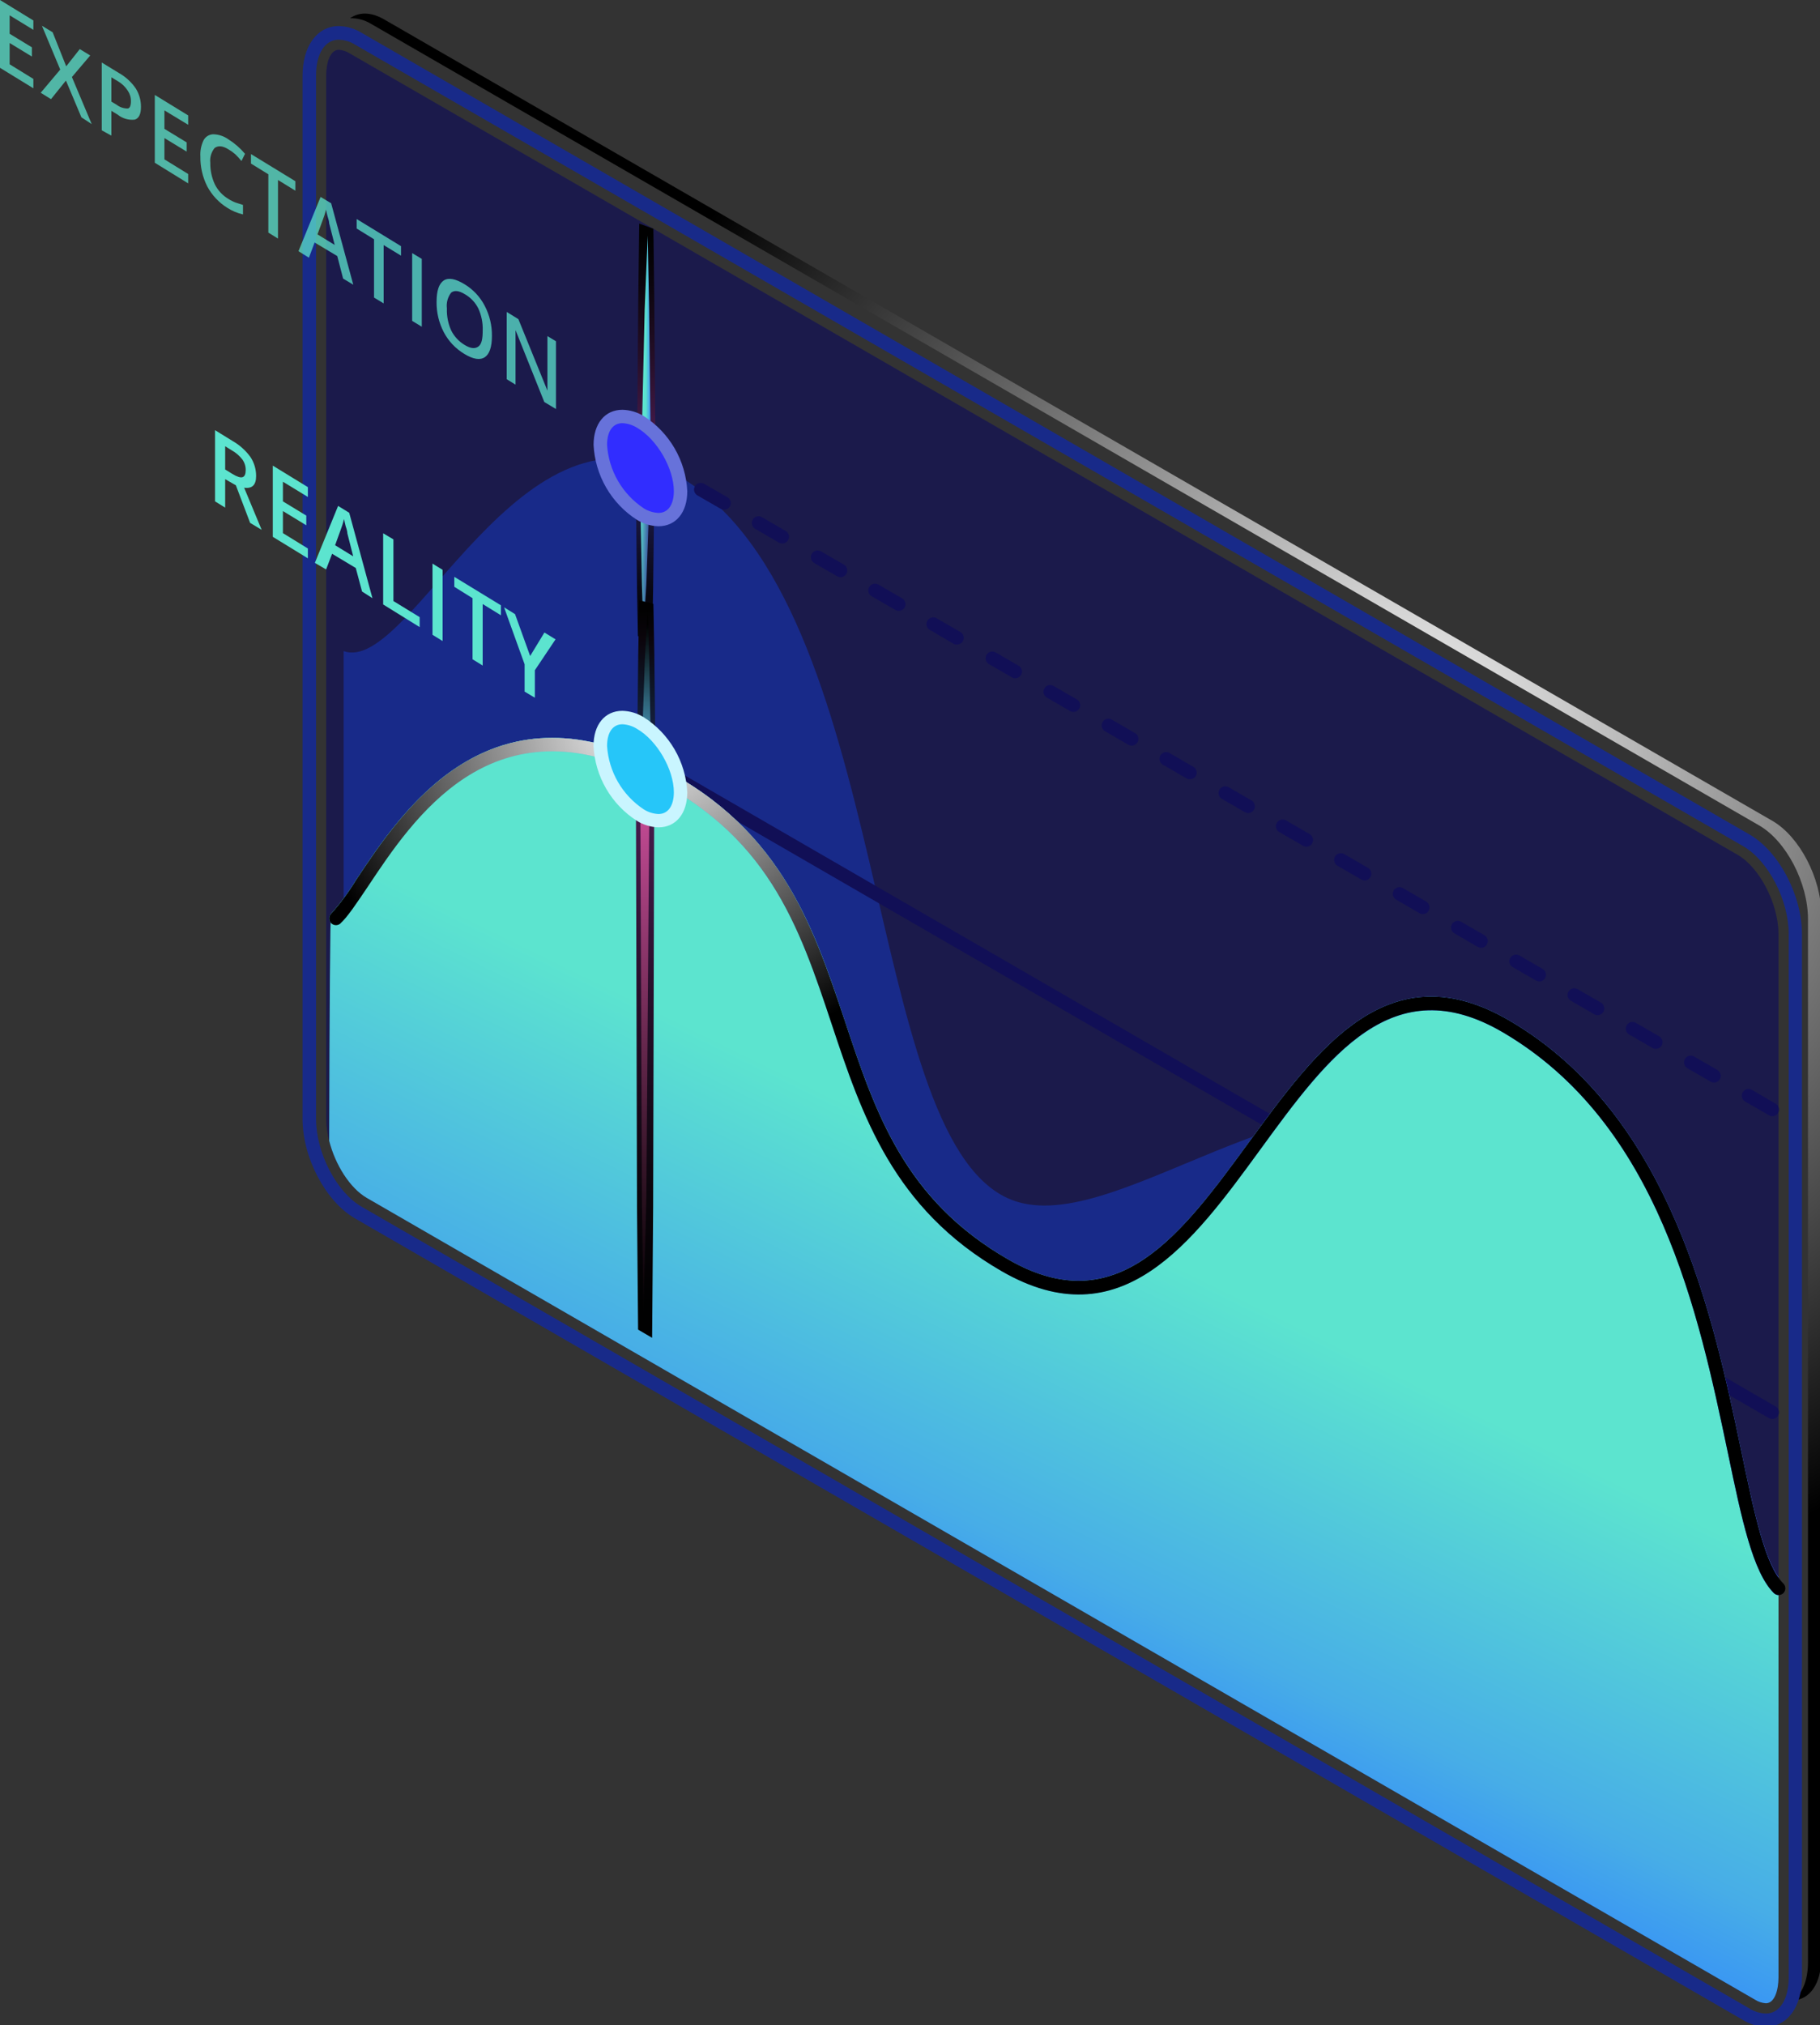 <svg width="347" height="386" viewBox="0 0 347 386" fill="none" xmlns="http://www.w3.org/2000/svg">
<rect x="0" y="0" width="347" height="386" fill="#333333" stroke="none"/>
<g clip-path="url(#clip0_477_26781)">
<path style="mix-blend-mode:color-dodge" d="M344.709 374.028V175.191C344.709 168.302 340.559 160.303 335.372 157.326L70.685 4.512C69.499 3.799 68.135 3.439 66.752 3.475C68.433 2.271 70.716 2.24 73.247 3.703L337.913 156.465C343.101 159.453 347.251 167.452 347.251 174.341V373.167C347.251 378.178 345.031 381.177 341.835 381.322C343.609 380.025 344.709 377.535 344.709 374.028Z" fill="url(#paint0_radial_477_26781)"/>
<g style="mix-blend-mode:screen">
<path d="M336.637 386.354C340.787 386.354 343.558 382.546 343.558 376.881V178.045C343.558 170.637 339.169 162.306 333.556 159.069L68.963 6.266C67.654 5.456 66.154 5.008 64.615 4.969C60.465 4.969 57.685 8.776 57.685 14.441V213.278C57.685 220.686 62.084 229.017 67.686 232.254L332.332 385.057C333.629 385.859 335.113 386.307 336.637 386.354ZM64.595 7.562C65.698 7.599 66.773 7.928 67.707 8.517L332.332 161.289C337.135 164.059 341.036 171.581 341.036 178.045V376.913C341.036 381.063 339.325 383.822 336.689 383.822C335.586 383.786 334.511 383.456 333.577 382.868L68.963 230.034C64.159 227.263 60.258 219.742 60.258 213.278V14.441C60.237 10.25 61.949 7.562 64.595 7.562Z" fill="#182A89"/>
</g>
<g style="mix-blend-mode:screen" opacity="0.7">
<path d="M336.637 381.83C335.9 381.778 335.186 381.543 334.562 381.145L69.927 228.342C65.777 225.915 62.188 219.005 62.188 213.278V14.441C62.188 11.972 62.935 9.492 64.595 9.492C65.332 9.544 66.046 9.78 66.67 10.177L331.357 162.98C335.507 165.408 339.086 172.317 339.086 178.044V376.912C339.086 379.351 338.339 381.83 336.637 381.83Z" fill="#110F56"/>
</g>
<path d="M335.31 301.974C320.338 294.711 309.652 230.137 279.72 215.177C249.083 199.853 211.691 237.431 192.072 228.374C164.288 215.55 170.223 115.494 130.03 91.123C99.486 72.603 78.342 128.815 65.518 124.105V220.738L334.231 378.5L335.31 301.974Z" fill="#182A89"/>
<g style="mix-blend-mode:screen">
<path d="M337.892 212.78C338.174 212.779 338.448 212.684 338.671 212.512C338.894 212.34 339.055 212.099 339.128 211.827C339.201 211.555 339.183 211.266 339.076 211.005C338.969 210.744 338.779 210.526 338.536 210.383L334.095 207.8C333.949 207.7 333.784 207.632 333.61 207.599C333.436 207.566 333.257 207.569 333.085 207.608C332.912 207.647 332.75 207.722 332.607 207.827C332.465 207.932 332.346 208.065 332.257 208.218C332.168 208.371 332.112 208.541 332.092 208.716C332.072 208.892 332.088 209.07 332.14 209.239C332.192 209.408 332.278 209.565 332.393 209.699C332.508 209.834 332.649 209.943 332.808 210.02L337.259 212.583C337.447 212.708 337.667 212.777 337.892 212.78ZM326.791 206.358C327.016 206.358 327.238 206.299 327.433 206.186C327.628 206.073 327.789 205.91 327.901 205.715C328.071 205.42 328.117 205.07 328.029 204.742C327.942 204.413 327.728 204.133 327.434 203.961L322.994 201.399C322.848 201.313 322.687 201.258 322.52 201.235C322.353 201.212 322.183 201.223 322.02 201.266C321.857 201.31 321.704 201.385 321.57 201.488C321.436 201.591 321.324 201.719 321.24 201.866C321.071 202.16 321.025 202.51 321.112 202.839C321.2 203.167 321.414 203.448 321.707 203.619L326.148 206.182C326.342 206.298 326.564 206.359 326.791 206.358ZM315.69 199.936C315.915 199.936 316.137 199.877 316.332 199.764C316.527 199.651 316.688 199.488 316.8 199.293C316.97 198.998 317.016 198.648 316.928 198.319C316.841 197.991 316.627 197.71 316.333 197.539L311.893 194.977C311.599 194.806 311.251 194.759 310.923 194.845C310.595 194.932 310.315 195.145 310.144 195.438C309.974 195.731 309.927 196.08 310.013 196.408C310.1 196.736 310.313 197.016 310.606 197.186L315.047 199.759C315.243 199.872 315.464 199.932 315.69 199.936ZM304.588 193.514C304.87 193.512 305.144 193.418 305.367 193.246C305.591 193.074 305.751 192.833 305.824 192.561C305.897 192.288 305.879 192 305.772 191.739C305.665 191.478 305.475 191.259 305.232 191.117L300.791 188.554C300.498 188.384 300.149 188.337 299.822 188.423C299.494 188.51 299.214 188.723 299.043 189.016C298.872 189.309 298.825 189.658 298.912 189.986C298.998 190.314 299.212 190.594 299.505 190.764L303.945 193.337C304.141 193.451 304.362 193.511 304.588 193.514ZM293.487 187.092C293.768 187.088 294.04 186.992 294.262 186.819C294.483 186.646 294.642 186.405 294.714 186.134C294.786 185.862 294.767 185.574 294.659 185.314C294.552 185.054 294.363 184.837 294.12 184.695L289.69 182.132C289.545 182.048 289.385 181.993 289.218 181.97C289.052 181.948 288.883 181.958 288.72 182.001C288.558 182.044 288.406 182.118 288.272 182.22C288.139 182.322 288.026 182.449 287.942 182.594C287.857 182.739 287.802 182.899 287.78 183.066C287.757 183.232 287.768 183.401 287.811 183.564C287.853 183.726 287.928 183.878 288.03 184.012C288.131 184.145 288.258 184.258 288.403 184.342L292.844 186.915C293.043 187.015 293.265 187.062 293.487 187.05V187.092ZM282.376 180.669C282.601 180.672 282.824 180.613 283.019 180.5C283.214 180.387 283.376 180.223 283.486 180.026C283.571 179.881 283.627 179.72 283.65 179.552C283.672 179.385 283.662 179.215 283.618 179.052C283.575 178.889 283.499 178.736 283.397 178.602C283.294 178.469 283.165 178.357 283.019 178.273L278.578 175.7C278.284 175.531 277.934 175.485 277.607 175.574C277.279 175.662 276.999 175.877 276.83 176.172C276.661 176.466 276.616 176.816 276.704 177.144C276.793 177.472 277.008 177.751 277.302 177.92L281.743 180.493C281.935 180.606 282.153 180.667 282.376 180.669ZM271.274 174.247C271.556 174.246 271.83 174.152 272.053 173.98C272.276 173.807 272.437 173.567 272.51 173.294C272.583 173.022 272.565 172.733 272.458 172.472C272.351 172.212 272.161 171.993 271.918 171.851L267.477 169.278C267.182 169.108 266.833 169.062 266.504 169.149C266.176 169.237 265.895 169.451 265.724 169.745C265.639 169.891 265.584 170.052 265.562 170.22C265.54 170.388 265.551 170.558 265.596 170.721C265.64 170.884 265.716 171.037 265.82 171.17C265.924 171.304 266.054 171.415 266.201 171.498L270.641 174.071C270.833 174.184 271.052 174.245 271.274 174.247ZM260.173 167.825C260.455 167.824 260.729 167.73 260.952 167.557C261.175 167.385 261.336 167.144 261.409 166.872C261.482 166.6 261.463 166.311 261.356 166.05C261.249 165.789 261.06 165.571 260.816 165.429L256.376 162.856C256.23 162.756 256.065 162.687 255.891 162.654C255.717 162.621 255.538 162.625 255.366 162.664C255.193 162.703 255.031 162.777 254.888 162.882C254.746 162.987 254.626 163.12 254.538 163.273C254.449 163.426 254.393 163.596 254.373 163.772C254.353 163.948 254.369 164.126 254.421 164.295C254.472 164.464 254.559 164.621 254.674 164.755C254.789 164.889 254.93 164.999 255.089 165.076L259.54 167.649C259.732 167.762 259.95 167.823 260.173 167.825ZM249.072 161.403C249.354 161.402 249.627 161.307 249.851 161.135C250.074 160.963 250.234 160.722 250.308 160.45C250.381 160.178 250.362 159.889 250.255 159.628C250.148 159.367 249.958 159.149 249.715 159.006L245.275 156.433C245.128 156.334 244.963 156.265 244.79 156.232C244.616 156.199 244.437 156.202 244.264 156.242C244.092 156.281 243.929 156.355 243.787 156.46C243.644 156.565 243.525 156.698 243.436 156.851C243.348 157.004 243.292 157.174 243.271 157.35C243.251 157.525 243.268 157.703 243.319 157.873C243.371 158.042 243.457 158.198 243.572 158.333C243.687 158.467 243.829 158.576 243.988 158.654L248.449 161.227C248.639 161.335 248.853 161.396 249.072 161.403ZM237.971 154.981C238.253 154.979 238.526 154.885 238.749 154.713C238.973 154.541 239.133 154.3 239.206 154.028C239.279 153.756 239.261 153.467 239.154 153.206C239.047 152.945 238.857 152.727 238.614 152.584L234.173 150.011C233.881 149.869 233.546 149.844 233.235 149.939C232.925 150.034 232.662 150.243 232.499 150.524C232.336 150.805 232.285 151.137 232.357 151.454C232.429 151.771 232.619 152.048 232.887 152.232L237.327 154.805C237.523 154.917 237.745 154.977 237.971 154.981ZM226.869 148.548C227.152 148.551 227.428 148.46 227.654 148.29C227.879 148.119 228.042 147.878 228.116 147.604C228.189 147.331 228.17 147.041 228.061 146.78C227.952 146.519 227.759 146.302 227.513 146.162L223.072 143.589C222.926 143.489 222.761 143.421 222.587 143.388C222.413 143.355 222.234 143.358 222.062 143.397C221.889 143.437 221.727 143.511 221.584 143.616C221.442 143.721 221.323 143.854 221.234 144.007C221.145 144.16 221.089 144.33 221.069 144.505C221.049 144.681 221.065 144.859 221.117 145.028C221.169 145.198 221.255 145.354 221.37 145.489C221.485 145.623 221.626 145.732 221.786 145.809L226.226 148.382C226.422 148.493 226.644 148.55 226.869 148.548ZM215.768 142.126C215.992 142.126 216.212 142.067 216.407 141.956C216.601 141.845 216.764 141.686 216.878 141.493C216.963 141.347 217.018 141.186 217.04 141.018C217.062 140.85 217.051 140.68 217.006 140.517C216.962 140.354 216.886 140.201 216.782 140.068C216.678 139.934 216.548 139.823 216.401 139.74L211.96 137.167C211.666 136.998 211.316 136.952 210.989 137.041C210.661 137.13 210.382 137.345 210.212 137.639C210.043 137.934 209.998 138.283 210.086 138.611C210.175 138.939 210.39 139.218 210.684 139.387L215.125 141.96C215.321 142.071 215.543 142.128 215.768 142.126ZM204.667 135.704C204.949 135.705 205.223 135.612 205.447 135.441C205.671 135.269 205.832 135.028 205.904 134.755C205.976 134.483 205.956 134.194 205.847 133.934C205.738 133.674 205.545 133.457 205.3 133.318L200.859 130.745C200.713 130.661 200.553 130.607 200.386 130.585C200.219 130.564 200.05 130.575 199.887 130.619C199.725 130.663 199.573 130.738 199.44 130.841C199.307 130.943 199.195 131.071 199.111 131.217C199.027 131.363 198.973 131.524 198.951 131.69C198.93 131.857 198.941 132.026 198.985 132.189C199.029 132.351 199.104 132.503 199.207 132.636C199.309 132.77 199.437 132.881 199.583 132.965L204.024 135.538C204.22 135.648 204.442 135.706 204.667 135.704ZM193.555 129.282C193.838 129.285 194.114 129.194 194.34 129.023C194.565 128.852 194.728 128.611 194.801 128.338C194.875 128.065 194.856 127.775 194.747 127.514C194.638 127.253 194.445 127.035 194.199 126.896L189.758 124.323C189.466 124.181 189.131 124.155 188.82 124.25C188.509 124.345 188.246 124.554 188.083 124.835C187.921 125.116 187.87 125.449 187.942 125.765C188.014 126.082 188.203 126.36 188.471 126.543L192.922 129.116C193.115 129.226 193.333 129.284 193.555 129.282ZM182.454 122.86C182.737 122.863 183.013 122.772 183.239 122.601C183.464 122.43 183.626 122.189 183.7 121.916C183.774 121.643 183.755 121.353 183.645 121.092C183.536 120.831 183.343 120.613 183.097 120.474L178.657 117.901C178.511 117.801 178.345 117.732 178.172 117.699C177.998 117.666 177.819 117.67 177.647 117.709C177.474 117.748 177.312 117.822 177.169 117.927C177.027 118.032 176.907 118.165 176.819 118.318C176.73 118.471 176.674 118.641 176.654 118.817C176.633 118.993 176.65 119.171 176.702 119.34C176.753 119.509 176.839 119.666 176.954 119.8C177.07 119.934 177.211 120.044 177.37 120.121L181.811 122.725C182.01 122.824 182.232 122.87 182.454 122.86ZM171.353 116.438C171.636 116.441 171.912 116.35 172.137 116.179C172.363 116.008 172.525 115.767 172.599 115.494C172.673 115.221 172.653 114.931 172.544 114.67C172.435 114.408 172.242 114.191 171.996 114.052L167.555 111.479C167.409 111.379 167.244 111.31 167.07 111.277C166.897 111.244 166.718 111.248 166.545 111.287C166.373 111.326 166.21 111.4 166.068 111.505C165.925 111.61 165.806 111.743 165.717 111.896C165.629 112.049 165.572 112.219 165.552 112.395C165.532 112.571 165.549 112.749 165.6 112.918C165.652 113.087 165.738 113.244 165.853 113.378C165.968 113.512 166.11 113.622 166.269 113.699L170.71 116.272C170.906 116.382 171.128 116.439 171.353 116.438ZM160.252 110.016C160.534 110.019 160.81 109.928 161.036 109.757C161.262 109.586 161.424 109.345 161.498 109.072C161.571 108.798 161.552 108.509 161.443 108.247C161.334 107.986 161.141 107.769 160.895 107.629L156.454 105.056C156.162 104.915 155.827 104.889 155.516 104.984C155.206 105.079 154.943 105.288 154.78 105.569C154.617 105.85 154.566 106.182 154.638 106.499C154.71 106.816 154.899 107.094 155.168 107.277L159.608 109.85C159.808 109.962 160.033 110.019 160.262 110.016H160.252ZM149.15 103.594C149.375 103.593 149.596 103.533 149.791 103.42C149.986 103.307 150.148 103.145 150.26 102.95C150.345 102.805 150.4 102.644 150.422 102.477C150.444 102.31 150.432 102.141 150.388 101.979C150.343 101.816 150.267 101.664 150.163 101.532C150.059 101.4 149.93 101.289 149.783 101.207L145.353 98.634C145.207 98.535 145.042 98.466 144.868 98.433C144.694 98.4 144.515 98.403 144.343 98.442C144.17 98.482 144.008 98.556 143.865 98.661C143.723 98.766 143.604 98.899 143.515 99.052C143.426 99.205 143.37 99.375 143.35 99.551C143.33 99.726 143.346 99.904 143.398 100.074C143.45 100.243 143.536 100.399 143.651 100.534C143.766 100.668 143.907 100.777 144.066 100.855L148.507 103.428C148.703 103.539 148.925 103.596 149.15 103.594ZM138.039 97.171C138.322 97.174 138.598 97.084 138.823 96.913C139.049 96.742 139.211 96.501 139.285 96.228C139.358 95.954 139.339 95.664 139.23 95.403C139.121 95.142 138.928 94.925 138.682 94.785L134.241 92.212C134.096 92.128 133.935 92.074 133.768 92.052C133.601 92.031 133.432 92.042 133.27 92.086C133.107 92.13 132.955 92.205 132.822 92.308C132.689 92.411 132.577 92.538 132.493 92.684C132.409 92.83 132.355 92.991 132.333 93.158C132.312 93.324 132.323 93.494 132.367 93.656C132.411 93.818 132.486 93.971 132.589 94.104C132.692 94.237 132.819 94.349 132.965 94.432L137.437 97.005C137.62 97.111 137.827 97.168 138.039 97.171ZM126.937 90.749C127.219 90.748 127.493 90.654 127.716 90.481C127.939 90.309 128.1 90.069 128.173 89.796C128.246 89.524 128.228 89.235 128.121 88.974C128.014 88.714 127.824 88.495 127.581 88.353L126.875 87.948C126.729 87.855 126.566 87.793 126.395 87.765C126.225 87.737 126.05 87.743 125.882 87.784C125.714 87.825 125.556 87.899 125.417 88.003C125.279 88.106 125.162 88.236 125.075 88.385C124.988 88.535 124.932 88.7 124.91 88.872C124.888 89.043 124.901 89.217 124.948 89.384C124.995 89.55 125.075 89.706 125.183 89.84C125.291 89.975 125.426 90.087 125.578 90.168L126.294 90.573C126.488 90.69 126.711 90.751 126.937 90.749Z" fill="#110F56"/>
</g>
<g style="mix-blend-mode:screen">
<path d="M337.903 270.496C338.184 270.492 338.457 270.397 338.678 270.224C338.9 270.051 339.058 269.81 339.13 269.538C339.202 269.266 339.183 268.979 339.076 268.719C338.968 268.459 338.779 268.241 338.536 268.099L128.66 146.712C128.368 146.57 128.033 146.544 127.722 146.639C127.412 146.734 127.149 146.943 126.986 147.225C126.823 147.506 126.772 147.838 126.844 148.155C126.916 148.471 127.106 148.749 127.374 148.932L337.26 270.32C337.456 270.433 337.677 270.494 337.903 270.496Z" fill="#110F56"/>
</g>
<path d="M63.111 174.195C64.934 172.165 66.559 169.966 67.966 167.628C76.546 154.722 92.514 130.683 123.525 145.125C148.425 156.734 154.857 175.938 161.041 194.51C166.882 212.054 172.401 228.633 192.238 240.087C212.988 252.081 225.262 235.335 238.22 217.604C251.324 199.676 264.884 181.136 287.813 194.562C318.606 212.593 326.636 251.002 331.948 276.42C334.272 287.542 336.16 296.486 339.086 300.667V376.913C339.086 379.382 338.339 381.861 336.679 381.861C335.941 381.809 335.228 381.574 334.604 381.177L69.927 228.343C66.721 226.485 63.91 222.024 62.758 217.449C62.82 192.725 62.945 174.351 63.111 174.195Z" fill="url(#paint1_linear_477_26781)"/>
<path d="M63.111 174.195C64.933 172.165 66.559 169.966 67.966 167.628C76.546 154.722 92.513 130.683 123.524 145.125C148.424 156.734 154.857 175.938 161.04 194.51C166.881 212.054 172.401 228.633 192.238 240.087C212.988 252.081 225.262 235.335 238.22 217.604C251.324 199.676 264.884 181.136 287.812 194.562C318.605 212.593 326.636 251.002 331.948 276.42C334.272 287.563 336.17 296.537 339.106 300.698V304.049C338.768 304.048 338.444 303.914 338.204 303.675C334.178 299.65 332.083 289.628 329.437 276.939C323.897 250.483 316.323 214.233 286.516 196.771C265.579 184.519 253.316 201.326 240.285 219.119C227.254 236.912 213.735 255.432 190.962 242.307C170.274 230.366 164.34 212.552 158.602 195.319C152.315 176.426 146.38 158.591 122.435 147.449C93.385 133.961 78.86 155.925 70.103 169.049C68.028 172.235 66.317 174.745 64.833 176.094C64.577 176.289 64.257 176.381 63.936 176.351C63.615 176.322 63.318 176.173 63.101 175.934C62.885 175.696 62.766 175.385 62.768 175.063C62.769 174.741 62.892 174.432 63.111 174.195Z" fill="url(#paint2_linear_477_26781)"/>
<path style="mix-blend-mode:color-dodge" d="M339.107 304.049C339.448 304.048 339.776 303.914 340.02 303.675C340.26 303.434 340.395 303.108 340.395 302.768C340.395 302.427 340.26 302.101 340.02 301.86C336.534 298.384 334.51 288.684 331.948 276.42C326.636 251.002 318.606 212.593 287.813 194.562C264.884 181.136 251.324 199.676 238.22 217.604C225.262 235.335 213.03 252.081 192.238 240.087C172.401 228.675 166.882 212.075 161.04 194.51C154.815 175.938 148.466 156.734 123.524 145.125C92.514 130.683 76.546 154.722 67.966 167.628C66.559 169.966 64.933 172.165 63.111 174.195C62.892 174.432 62.77 174.741 62.768 175.063C62.766 175.385 62.885 175.696 63.101 175.934C63.318 176.173 63.616 176.322 63.936 176.351C64.257 176.381 64.577 176.289 64.833 176.094C66.317 174.745 67.946 172.235 70.104 169.049C78.829 155.925 93.427 133.94 122.435 147.449C146.381 158.591 152.315 176.426 158.602 195.319C164.34 212.552 170.274 230.366 190.962 242.307C213.735 255.463 227.274 236.985 240.285 219.119C253.295 201.253 265.579 184.519 286.516 196.771C316.323 214.233 323.866 250.483 329.437 276.939C332.083 289.628 334.178 299.65 338.204 303.675C338.444 303.914 338.768 304.048 339.107 304.049Z" fill="url(#paint3_radial_477_26781)"/>
<g style="mix-blend-mode:color-dodge">
<path d="M121.875 42.62L121.678 58.058V58.587L121.48 83.684C121.48 83.902 121.667 84.597 121.989 84.721C122.345 84.965 122.771 85.086 123.203 85.064C123.654 85.092 124.101 84.964 124.468 84.701C124.769 84.576 124.956 83.954 124.956 83.736L124.759 58.566V57.933L124.572 43.605L121.875 42.62Z" fill="url(#paint4_linear_477_26781)"/>
<path d="M123.493 44.913L122.912 59.064L122.352 83.435C122.352 83.674 122.736 83.871 123.203 83.871C123.67 83.871 124.054 83.674 124.054 83.435L123.763 59.064L123.493 44.913Z" fill="url(#paint5_linear_477_26781)"/>
</g>
<g style="mix-blend-mode:color-dodge">
<path d="M124.333 121.885L124.53 111.956V111.613L124.728 95.47C124.707 95.325 124.65 95.187 124.561 95.071C124.471 94.955 124.354 94.863 124.219 94.806C123.835 94.646 123.421 94.568 123.005 94.578C122.571 94.558 122.137 94.639 121.74 94.816C121.611 94.869 121.499 94.954 121.413 95.063C121.328 95.172 121.272 95.302 121.252 95.439L121.449 111.624V112.039L121.636 121.252L124.333 121.885Z" fill="url(#paint6_linear_477_26781)"/>
<path d="M122.673 120.432L123.234 111.312L123.794 95.626C123.794 95.48 123.41 95.356 122.943 95.356C122.476 95.356 122.092 95.48 122.092 95.626L122.383 111.312L122.673 120.432Z" fill="url(#paint7_linear_477_26781)"/>
</g>
<path d="M114.456 84.784C114.603 87.43 115.372 90.004 116.701 92.297C118.029 94.59 119.88 96.537 122.103 97.981C126.325 100.419 129.749 98.468 129.749 93.623C129.602 90.977 128.833 88.403 127.505 86.11C126.176 83.817 124.325 81.87 122.103 80.426C117.88 77.988 114.456 79.939 114.456 84.784Z" fill="#312DFF"/>
<path d="M125.537 100.315C128.878 100.315 131.036 97.68 131.036 93.623C130.895 90.749 130.067 87.951 128.623 85.462C127.179 82.973 125.161 80.866 122.736 79.316C121.51 78.564 120.107 78.149 118.669 78.112C115.328 78.112 113.17 80.748 113.17 84.804C113.312 87.678 114.139 90.477 115.583 92.966C117.027 95.455 119.046 97.562 121.47 99.112C122.699 99.858 124.1 100.273 125.537 100.315ZM118.669 80.665C119.659 80.711 120.62 81.011 121.46 81.536C125.257 83.736 128.474 89.266 128.474 93.623C128.474 96.207 127.374 97.773 125.537 97.773C124.548 97.725 123.587 97.425 122.747 96.902C120.726 95.564 119.042 93.776 117.827 91.68C116.612 89.583 115.899 87.233 115.743 84.815C115.743 82.2 116.833 80.665 118.669 80.665Z" fill="#6772DA"/>
<g style="mix-blend-mode:color-dodge">
<path d="M121.875 114.425L121.678 125.039V125.402L121.48 142.645C121.498 142.796 121.554 142.94 121.643 143.064C121.732 143.187 121.851 143.286 121.989 143.351C122.367 143.53 122.785 143.612 123.203 143.589C123.639 143.611 124.073 143.525 124.468 143.34C124.599 143.282 124.712 143.191 124.797 143.076C124.882 142.962 124.937 142.828 124.956 142.687L124.759 125.391V124.956L124.572 115.11L121.875 114.425Z" fill="url(#paint8_linear_477_26781)"/>
<path d="M123.494 115.96L122.944 125.692L122.383 142.448C122.383 142.603 122.767 142.738 123.234 142.738C123.701 142.738 124.085 142.603 124.085 142.448L123.794 125.692L123.494 115.96Z" fill="url(#paint9_linear_477_26781)"/>
</g>
<g style="mix-blend-mode:color-dodge">
<path d="M124.333 255.017L124.53 229.826V228.955L124.728 154.016C124.728 153.663 124.541 152.533 124.219 152.335C124.076 152.151 123.892 152.003 123.681 151.904C123.47 151.805 123.238 151.757 123.005 151.765C122.762 151.755 122.52 151.803 122.3 151.906C122.08 152.009 121.888 152.163 121.74 152.356C121.439 152.553 121.252 153.58 121.252 153.923L121.449 228.986V230.023L121.657 253.45L124.333 255.017Z" fill="url(#paint10_linear_477_26781)"/>
<path d="M122.673 251.313L123.234 228.187L123.794 154.421C123.773 154.215 123.672 154.026 123.513 153.894C123.354 153.762 123.149 153.698 122.943 153.715C122.737 153.698 122.533 153.762 122.374 153.894C122.214 154.026 122.113 154.215 122.092 154.421L122.383 228.187L122.673 251.313Z" fill="url(#paint11_linear_477_26781)"/>
</g>
<path d="M114.456 142.188C114.605 144.833 115.374 147.405 116.703 149.696C118.032 151.987 119.881 153.933 122.103 155.375C126.325 157.813 129.749 155.863 129.749 151.018C129.601 148.373 128.831 145.801 127.502 143.51C126.174 141.219 124.324 139.273 122.103 137.831C117.88 135.393 114.456 137.343 114.456 142.188Z" fill="#26C6F9"/>
<path d="M125.537 157.709C128.878 157.709 131.036 155.085 131.036 151.018C130.895 148.145 130.067 145.348 128.623 142.861C127.179 140.373 125.161 138.268 122.736 136.721C121.511 135.956 120.103 135.533 118.659 135.497C115.318 135.497 113.16 138.121 113.16 142.188C113.302 145.061 114.129 147.858 115.573 150.345C117.017 152.833 119.036 154.938 121.46 156.485C122.69 157.241 124.095 157.663 125.537 157.709ZM118.669 138.059C119.66 138.105 120.623 138.409 121.46 138.941C125.257 141.13 128.474 146.66 128.474 151.018C128.474 153.601 127.374 155.168 125.537 155.168C124.546 155.121 123.585 154.817 122.747 154.286C120.726 152.951 119.042 151.165 117.826 149.07C116.611 146.975 115.898 144.626 115.743 142.209C115.743 139.605 116.833 138.059 118.669 138.059Z" fill="#C9F5FF"/>
<g clip-path="url(#clip1_477_26781)">
<path d="M42.93 91.337V96.765L41 95.571V82L44.344 84.063C45.679 84.825 46.837 85.861 47.742 87.103C48.463 88.188 48.842 89.464 48.829 90.767C48.829 92.45 48.068 93.183 46.546 92.965L49.89 100.999L47.688 99.669L44.969 92.504L42.93 91.337ZM42.93 89.491L44.289 90.333C45.187 90.876 45.839 91.093 46.247 90.957C46.654 90.821 46.845 90.36 46.845 89.6C46.855 88.868 46.626 88.154 46.192 87.564C45.65 86.869 44.976 86.288 44.208 85.854L42.93 85.067V89.491Z" fill="#5CE4CF"/>
<path d="M58.697 106.428L52.01 102.329V88.758L58.697 92.857V94.73L53.94 91.825V95.571L58.398 98.285V100.131L53.94 97.417V101.624L58.697 104.555V106.428Z" fill="#5CE4CF"/>
<path d="M69.028 112.752L67.832 108.274L63.319 105.559L62.177 108.545L60.029 107.297L64.46 96.44L66.581 97.743L71.012 114.028L69.028 112.752ZM67.342 106.048L66.228 101.678C66.228 101.371 66.119 100.909 65.901 100.294C65.738 99.67 65.657 99.208 65.602 98.937C65.425 99.636 65.207 100.325 64.95 101L63.89 103.931L67.342 106.048Z" fill="#5CE4CF"/>
<path d="M73.052 115.222V101.651L75.009 102.818V114.571L80.011 117.638V119.538L73.052 115.222Z" fill="#5CE4CF"/>
<path d="M82.458 121.003V107.432L84.388 108.626V122.197L82.458 121.003Z" fill="#5CE4CF"/>
<path d="M92.027 126.866L90.097 125.672V114.028L86.617 111.856V109.956L95.507 115.385V117.285L92.027 115.14V126.866Z" fill="#5CE4CF"/>
<path d="M101.079 125.047L103.798 120.569L105.918 121.872L101.977 127.761V133L100.019 131.833V126.621L96.105 115.765L98.198 117.067L101.079 125.047Z" fill="#5CE4CF"/>
</g>
<g clip-path="url(#clip2_477_26781)">
<path d="M6.363 16.831L0 12.927V0L6.363 3.904V5.688L1.837 2.921V6.438L6.079 9.023V10.781L1.837 8.196V12.255L6.363 15.047V16.831Z" fill="#5CE4CF" fill-opacity="0.74"/>
<path d="M17.485 23.656L15.52 22.363L12.571 15.357L9.726 18.899L7.76 17.684L11.485 13.263L7.993 4.912L10.036 6.153L12.623 12.642L15.209 9.359L17.201 10.574L13.709 14.685L17.485 23.656Z" fill="#5CE4CF" fill-opacity="0.74"/>
<path d="M26.875 20.398C26.875 21.743 26.487 22.544 25.711 22.803C25.127 22.871 24.536 22.821 23.971 22.657C23.407 22.493 22.882 22.217 22.426 21.846L21.236 21.122V25.854L19.399 24.845V11.918L22.659 13.909C23.936 14.627 25.033 15.626 25.866 16.831C26.54 17.898 26.89 19.137 26.875 20.398ZM21.236 19.364L22.219 19.959C22.817 20.426 23.555 20.681 24.314 20.683C24.754 20.683 24.961 20.114 24.961 19.313C24.978 18.595 24.77 17.89 24.366 17.296C23.899 16.568 23.271 15.957 22.529 15.512L21.236 14.736V19.364Z" fill="#5CE4CF" fill-opacity="0.74"/>
<path d="M35.877 34.954L29.514 31.024V18.097L35.877 22.001V23.785L31.35 21.045V24.561L35.592 27.146V28.904L31.35 26.319V30.378L35.877 33.17V34.954Z" fill="#5CE4CF" fill-opacity="0.74"/>
<path d="M43.507 28.439C42.447 27.793 41.619 27.715 40.921 28.206C40.603 28.598 40.366 29.048 40.224 29.532C40.081 30.016 40.037 30.523 40.093 31.024C40.068 32.452 40.368 33.867 40.972 35.161C41.552 36.312 42.45 37.272 43.559 37.927C43.997 38.211 44.466 38.445 44.956 38.625L46.327 39.065V40.874C45.26 40.63 44.245 40.201 43.326 39.608C41.726 38.609 40.416 37.21 39.524 35.549C38.622 33.772 38.169 31.801 38.205 29.809C38.141 28.758 38.346 27.708 38.8 26.758C38.977 26.415 39.243 26.125 39.571 25.921C39.899 25.716 40.276 25.603 40.662 25.595C41.693 25.621 42.693 25.954 43.533 26.552C44.73 27.305 45.803 28.238 46.715 29.318L46.042 30.688C45.68 30.249 45.266 29.809 44.852 29.395C44.437 29.033 43.986 28.712 43.507 28.439Z" fill="#5CE4CF" fill-opacity="0.74"/>
<path d="M53 45.476L51.163 44.339V33.222L47.852 31.179V29.37L56.311 34.54V36.35L53 34.308V45.476Z" fill="#5CE4CF" fill-opacity="0.74"/>
<path d="M65.416 53.103L64.304 48.811L59.984 46.226L58.898 49.122L56.906 47.881L61.123 37.539L63.14 38.754L67.356 54.267L65.416 53.103ZM63.812 46.691L62.752 42.529C62.752 42.253 62.649 41.814 62.442 41.211C62.286 40.642 62.209 40.202 62.157 39.944C61.998 40.621 61.791 41.287 61.536 41.934L60.528 44.675L63.812 46.691Z" fill="#5CE4CF" fill-opacity="0.74"/>
<path d="M73.149 57.834L71.313 56.723V45.606L68.002 43.563V41.753L76.46 46.924V48.734L73.149 46.717V57.834Z" fill="#5CE4CF" fill-opacity="0.74"/>
<path d="M78.582 61.169V48.243L80.418 49.354V62.281L78.582 61.169Z" fill="#5CE4CF" fill-opacity="0.74"/>
<path d="M93.791 64.039C93.791 66.133 93.325 67.504 92.42 68.098C91.514 68.693 90.195 68.486 88.514 67.452C86.857 66.457 85.505 65.026 84.608 63.315C83.683 61.536 83.212 59.555 83.237 57.55C83.237 55.404 83.703 54.06 84.608 53.465C85.513 52.87 86.833 53.129 88.54 54.163C90.194 55.154 91.537 56.586 92.42 58.3C93.345 60.07 93.816 62.042 93.791 64.039ZM85.203 58.868C85.161 60.292 85.444 61.707 86.031 63.005C86.611 64.155 87.509 65.115 88.618 65.771C89.73 66.444 90.557 66.521 91.204 66.056C91.851 65.59 92.032 64.556 92.032 62.953C92.076 61.529 91.793 60.114 91.204 58.817C90.635 57.666 89.734 56.712 88.618 56.076C87.505 55.404 86.677 55.301 86.031 55.766C85.37 56.617 85.072 57.695 85.203 58.765V58.868Z" fill="#5CE4CF" fill-opacity="0.74"/>
<path d="M106.052 78L103.775 76.63L98.292 62.928V63.548C98.292 64.686 98.292 65.694 98.292 66.599V73.321L96.61 72.287V59.463L98.835 60.833L104.37 74.458C104.37 74.329 104.37 73.812 104.37 72.933C104.37 72.054 104.37 71.407 104.37 70.916V64.065L106.077 65.099L106.052 78Z" fill="#5CE4CF" fill-opacity="0.74"/>
</g>
</g>
<defs>
<radialGradient id="paint0_radial_477_26781" cx="0" cy="0" r="1" gradientUnits="userSpaceOnUse" gradientTransform="translate(265.589 143.62) rotate(180) scale(166.643)">
<stop stop-color="white"/>
<stop offset="1"/>
</radialGradient>
<linearGradient id="paint1_linear_477_26781" x1="149.888" y1="308.956" x2="226.144" y2="153.85" gradientUnits="userSpaceOnUse">
<stop stop-color="#2D81FF"/>
<stop offset="0.188" stop-color="#47ADE7"/>
<stop offset="0.542" stop-color="#5CE4CF"/>
</linearGradient>
<linearGradient id="paint2_linear_477_26781" x1="348.616" y1="214.48" x2="54.131" y2="214.48" gradientUnits="userSpaceOnUse">
<stop stop-color="#312DFF"/>
<stop offset="1" stop-color="#5CE4CF"/>
</linearGradient>
<radialGradient id="paint3_radial_477_26781" cx="0" cy="0" r="1" gradientUnits="userSpaceOnUse" gradientTransform="translate(123.618 136.659) rotate(180) scale(66.722 66.722)">
<stop stop-color="white"/>
<stop offset="1"/>
</radialGradient>
<linearGradient id="paint4_linear_477_26781" x1="124.221" y1="106.904" x2="123.356" y2="45.066" gradientUnits="userSpaceOnUse">
<stop stop-color="#7E3089"/>
<stop offset="0.28" stop-color="#53205A"/>
<stop offset="0.61" stop-color="#270F2A"/>
<stop offset="0.86" stop-color="#0B050C"/>
<stop offset="1" stop-color="#010101"/>
</linearGradient>
<linearGradient id="paint5_linear_477_26781" x1="124.112" y1="62.515" x2="122.299" y2="62.515" gradientUnits="userSpaceOnUse">
<stop stop-color="#2D81FF"/>
<stop offset="0.188" stop-color="#47ADE7"/>
<stop offset="0.542" stop-color="#5CE4CF"/>
</linearGradient>
<linearGradient id="paint6_linear_477_26781" x1="122.485" y1="80.639" x2="123.045" y2="120.423" gradientUnits="userSpaceOnUse">
<stop stop-color="#303489"/>
<stop offset="0.28" stop-color="#21205A"/>
<stop offset="0.61" stop-color="#110F2A"/>
<stop offset="0.86" stop-color="#06050C"/>
<stop offset="1" stop-color="#010101"/>
</linearGradient>
<linearGradient id="paint7_linear_477_26781" x1="123.879" y1="118.353" x2="121.469" y2="118.285" gradientUnits="userSpaceOnUse">
<stop stop-color="#382FA5" stop-opacity="0.84"/>
<stop offset="1" stop-color="#5CE4CF"/>
</linearGradient>
<linearGradient id="paint8_linear_477_26781" x1="124.056" y1="158.483" x2="123.452" y2="115.982" gradientUnits="userSpaceOnUse">
<stop stop-color="#304E89"/>
<stop offset="0.28" stop-color="#20295A"/>
<stop offset="0.61" stop-color="#0F182A"/>
<stop offset="0.86" stop-color="#0B050C"/>
<stop offset="1" stop-color="#010101"/>
</linearGradient>
<linearGradient id="paint9_linear_477_26781" x1="123.866" y1="142.484" x2="123.95" y2="119.094" gradientUnits="userSpaceOnUse">
<stop stop-color="#4BA7C4"/>
<stop offset="0.16" stop-color="#3F86A4"/>
<stop offset="0.74" stop-color="#132930"/>
<stop offset="1" stop-color="#010101"/>
</linearGradient>
<linearGradient id="paint10_linear_477_26781" x1="121.415" y1="98.244" x2="123.536" y2="248.628" gradientUnits="userSpaceOnUse">
<stop stop-color="#7E3089"/>
<stop offset="0.28" stop-color="#53205A"/>
<stop offset="0.61" stop-color="#270F2A"/>
<stop offset="0.86" stop-color="#0B050C"/>
<stop offset="1" stop-color="#010101"/>
</linearGradient>
<linearGradient id="paint11_linear_477_26781" x1="122.648" y1="153.863" x2="122.947" y2="250.165" gradientUnits="userSpaceOnUse">
<stop stop-color="#C44B95"/>
<stop offset="0.16" stop-color="#A43F7D"/>
<stop offset="0.74" stop-color="#301324"/>
<stop offset="1" stop-color="#010101"/>
</linearGradient>
<clipPath id="clip0_477_26781">
<rect width="347" height="386" fill="white" transform="matrix(-1 0 0 1 347 0)"/>
</clipPath>
<clipPath id="clip1_477_26781">
<rect width="65" height="51" fill="white" transform="translate(41 82)"/>
</clipPath>
<clipPath id="clip2_477_26781">
<rect width="106" height="78" fill="white"/>
</clipPath>
</defs>
</svg>
